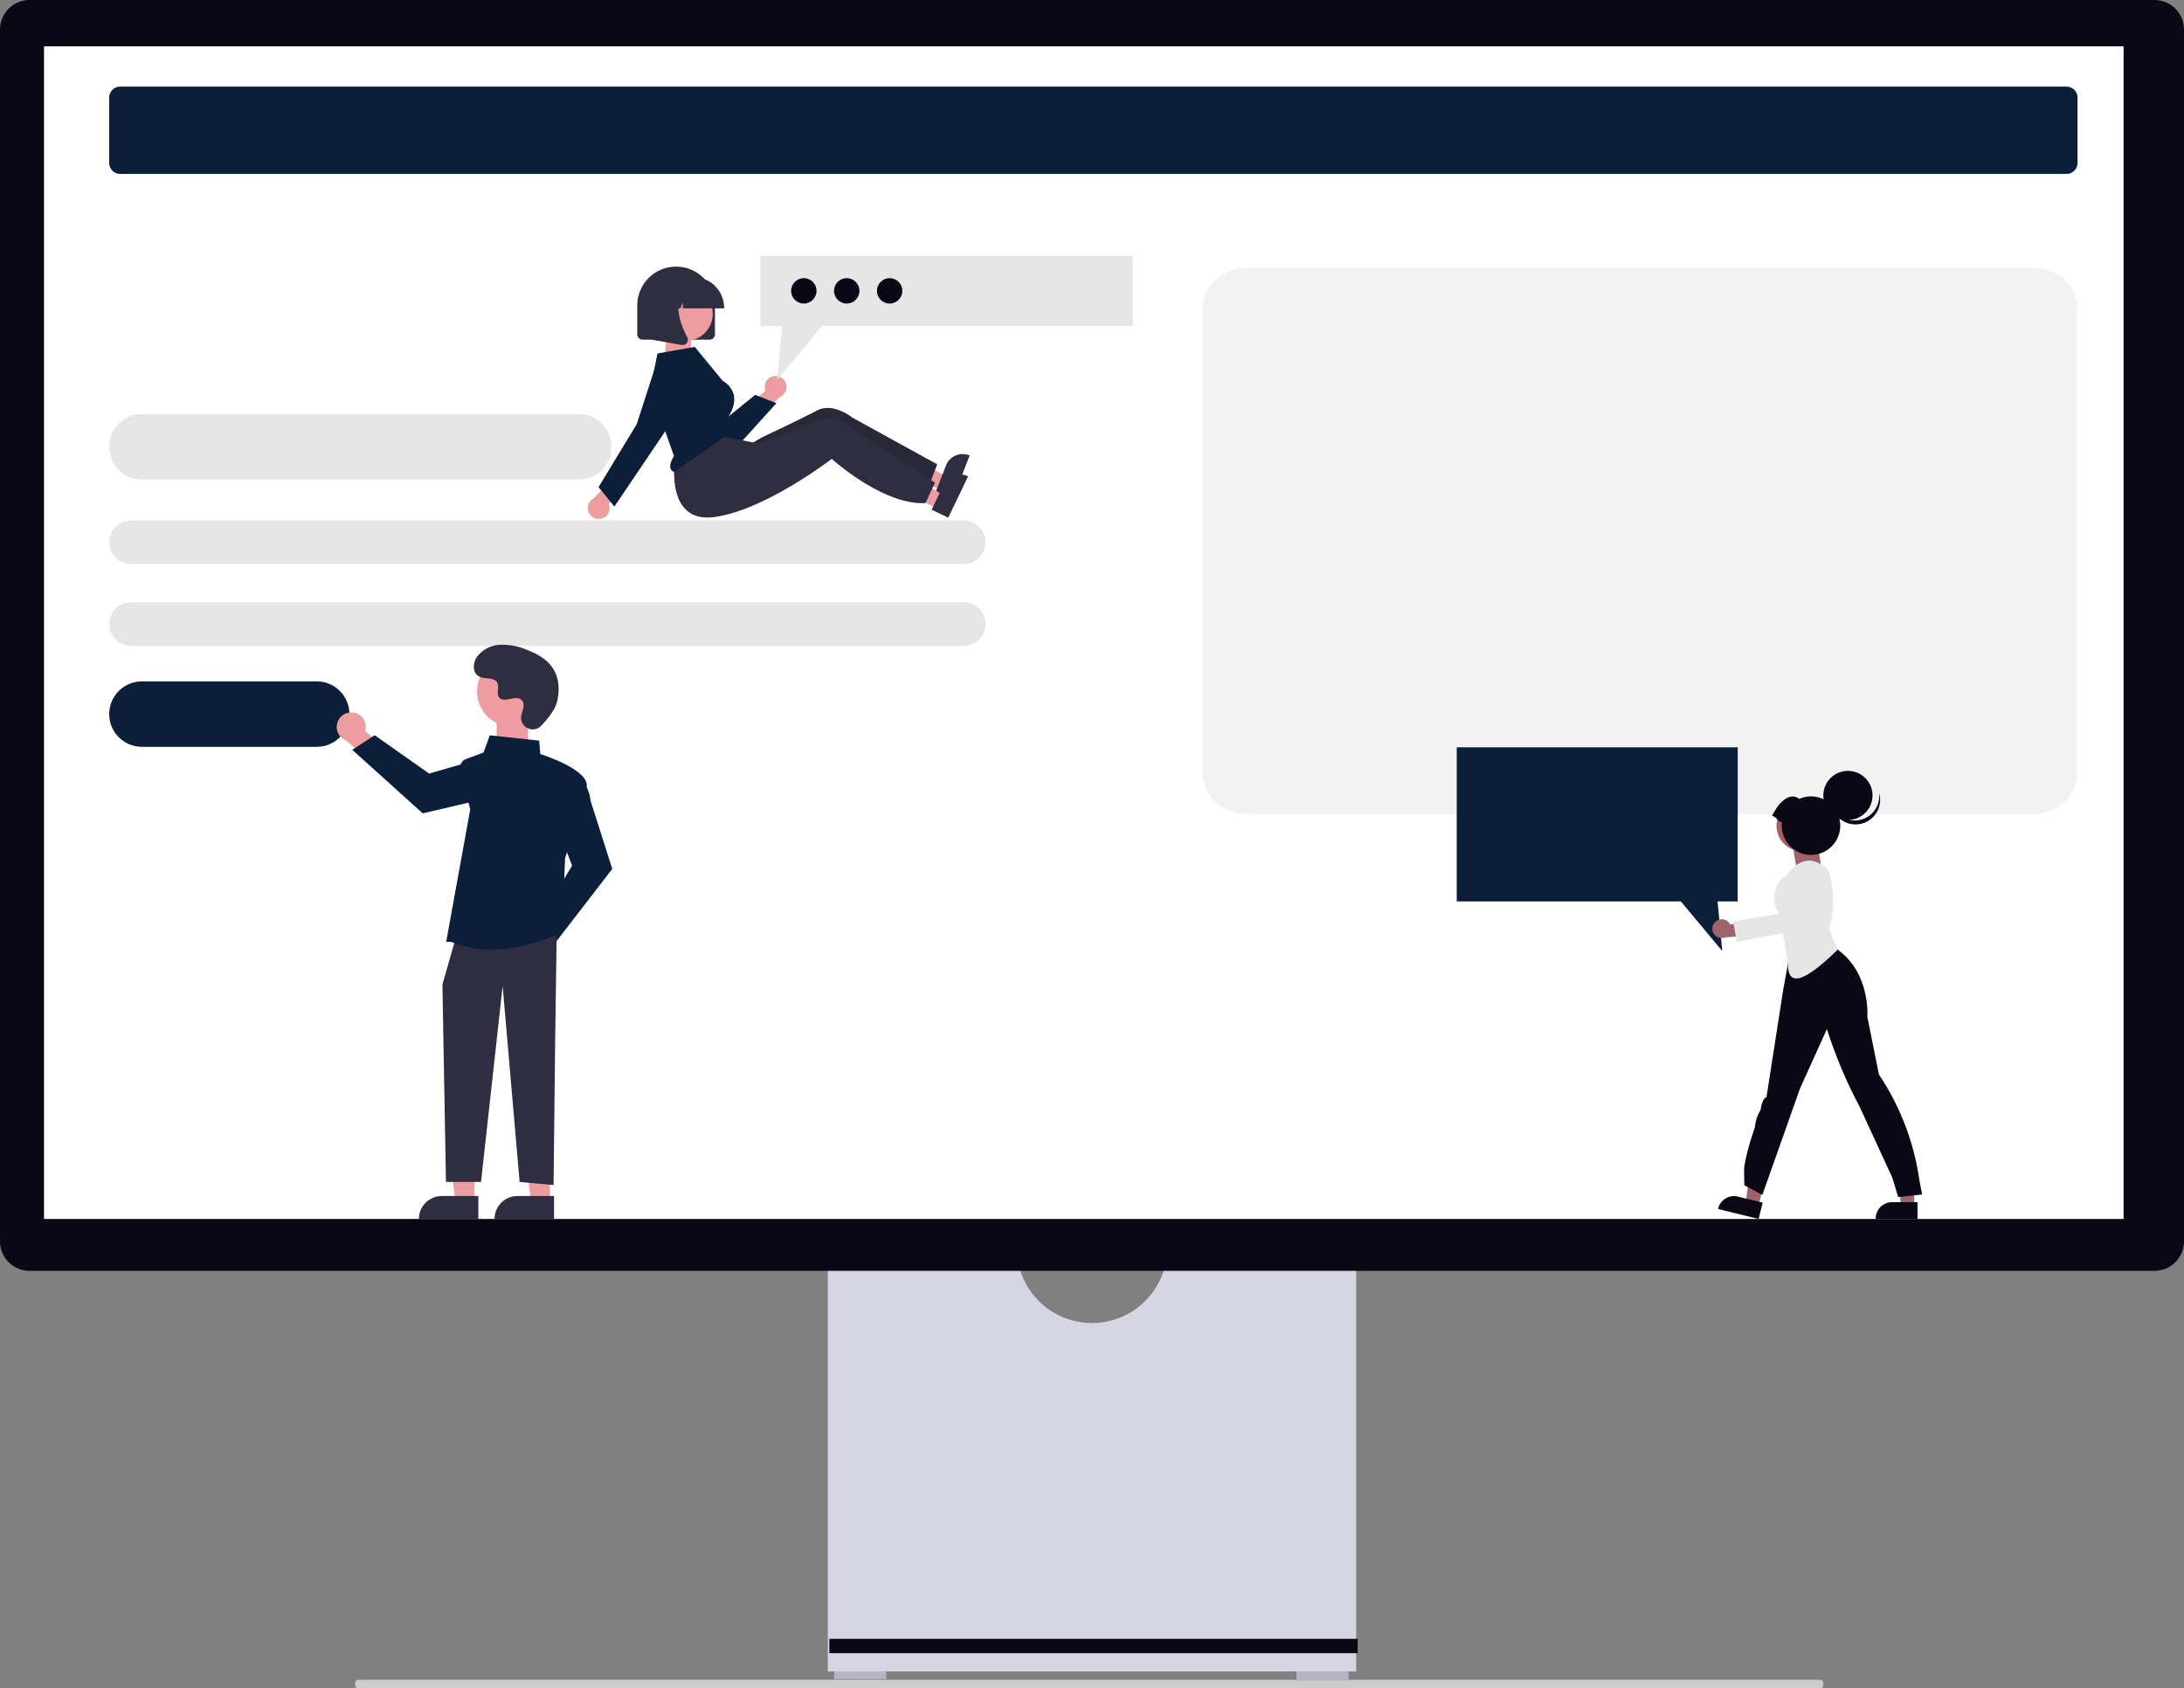 <svg xmlns="http://www.w3.org/2000/svg" width="370" height="286" viewBox="0 0 370 286" fill="none"><rect x="0" y="0" width="370" height="286" fill="#808080" stroke="none"/><g clip-path="url(#clip0_31202_348)"><path d="M60.148 285.272C60.148 285.675 60.37 286 60.645 286H308.428C308.705 286 308.924 285.676 308.924 285.272C308.924 284.867 308.705 284.544 308.428 284.544H60.645C60.37 284.544 60.148 284.868 60.148 285.272Z" fill="#CCCCCC"></path><path d="M150.155 282.872H141.309V284.432H150.155V282.872Z" fill="#B6B3C5"></path><path d="M228.476 283.133H219.629V284.693H228.476V283.133Z" fill="#B6B3C5"></path><path d="M197.577 213.453C197.085 216.431 195.55 219.138 193.247 221.09C190.943 223.043 188.021 224.115 185 224.115C181.979 224.115 179.057 223.043 176.754 221.09C174.45 219.138 172.915 216.431 172.423 213.453H140.246V283.132H229.756V213.453H197.577Z" fill="#D6D6E3"></path><path d="M230.015 277.611H140.508V280.037H230.015V277.611Z" fill="#090814"></path><path d="M365.01 215.274H4.99C3.667 215.273 2.398 214.747 1.463 213.812C0.528 212.878 0.001 211.61 0 210.288L0 4.986C0.001 3.663 0.527 2.396 1.463 1.461C2.398 0.526 3.667 0 4.99 -0.001H365.01C366.333 0 367.602 0.526 368.537 1.461C369.473 2.396 369.999 3.663 370 4.986V210.288C369.999 211.61 369.473 212.878 368.537 213.812C367.602 214.747 366.333 215.273 365.01 215.274Z" fill="#090814"></path><path d="M359.764 7.851H7.457V206.486H359.764V7.851Z" fill="white"></path><path d="M350.113 14.673H20.35C19.328 14.673 18.5 15.501 18.5 16.521V27.613C18.5 28.634 19.328 29.461 20.35 29.461H350.113C351.134 29.461 351.962 28.634 351.962 27.613V16.521C351.962 15.501 351.134 14.673 350.113 14.673Z" fill="#0B1F3B"></path><path d="M98.05 70.129H24.05C20.985 70.129 18.5 72.612 18.5 75.675C18.5 78.737 20.985 81.22 24.05 81.22H98.05C101.115 81.22 103.6 78.737 103.6 75.675C103.6 72.612 101.115 70.129 98.05 70.129Z" fill="#E6E6E6"></path><path d="M163.262 88.152H22.2C20.157 88.152 18.5 89.808 18.5 91.85C18.5 93.891 20.157 95.547 22.2 95.547H163.262C165.306 95.547 166.962 93.891 166.962 91.85C166.962 89.808 165.306 88.152 163.262 88.152Z" fill="#E6E6E6"></path><path d="M163.262 102.017H22.2C20.157 102.017 18.5 103.672 18.5 105.714C18.5 107.756 20.157 109.411 22.2 109.411H163.262C165.306 109.411 166.962 107.756 166.962 105.714C166.962 103.672 165.306 102.017 163.262 102.017Z" fill="#E6E6E6"></path><path d="M211.155 45.344H344.517C348.608 45.344 351.926 48.486 351.926 52.361V130.866C351.926 134.742 348.608 137.883 344.517 137.883H211.155C207.063 137.884 203.746 134.742 203.746 130.866V52.361C203.746 48.486 207.063 45.344 211.155 45.344Z" fill="#F2F2F2"></path><path d="M53.65 115.419H24.05C20.985 115.419 18.5 117.902 18.5 120.965C18.5 124.027 20.985 126.51 24.05 126.51H53.65C56.715 126.51 59.2 124.027 59.2 120.965C59.2 117.902 56.715 115.419 53.65 115.419Z" fill="#0B1F3B"></path><path d="M246.793 126.592V152.693H284.764L291.779 161.104L290.978 152.693H294.392V126.592H246.793Z" fill="#0B1F3B"></path><path d="M307.765 142.071L303.391 141.293L304.385 147.309L308.557 146.922L307.765 142.071Z" fill="#9F616A"></path><path d="M324.292 204.357H322.096L321.051 195.892H324.292V204.357Z" fill="#9F616A"></path><path d="M324.852 203.641H320.526C319.795 203.641 319.094 203.931 318.577 204.447C318.06 204.964 317.77 205.664 317.77 206.395V206.485H324.852L324.852 203.641Z" fill="#090814"></path><path d="M297.903 204.285L295.77 203.761L296.779 195.291L299.929 196.063L297.903 204.285Z" fill="#9F616A"></path><path d="M298.616 203.723L294.415 202.69C293.706 202.516 292.955 202.63 292.33 203.008C291.704 203.386 291.255 203.997 291.08 204.706L291.059 204.793L297.936 206.485L298.616 203.723Z" fill="#090814"></path><path d="M325.64 202.339L325.183 200.006C324.284 193.566 321.936 187.414 318.316 182.011L316.354 172.246C316.354 172.246 316.937 164.855 311.313 160.854L309.579 159.66L303.5 160.008L302.095 167.689L299.266 185.863C299.266 185.863 298.536 185.931 298.263 188.035C297.706 188.917 297.377 189.924 297.304 190.964C297.304 190.964 295.857 194.955 295.469 197.893L295.515 200.769L298.572 202.396L304.944 184.391L309.501 174.324C310.959 178.869 312.818 183.276 315.055 187.492C315.055 187.492 319.657 197.445 320.576 199.467L321.58 202.776L325.64 202.339Z" fill="#090814"></path><path d="M305.318 144.204C307.718 144.204 309.663 142.26 309.663 139.862C309.663 137.464 307.718 135.521 305.318 135.521C302.918 135.521 300.973 137.464 300.973 139.862C300.973 142.26 302.918 144.204 305.318 144.204Z" fill="#FFB7B7"></path><path d="M305.318 144.204C307.718 144.204 309.663 142.26 309.663 139.862C309.663 137.464 307.718 135.521 305.318 135.521C302.918 135.521 300.973 137.464 300.973 139.862C300.973 142.26 302.918 144.204 305.318 144.204Z" fill="#9F616A"></path><path d="M311.3 160.898L309.866 157.318C310.88 154.038 310.818 150.521 309.689 147.278L309.415 147.052C307.024 145.085 304.926 145.443 302.978 147.849C302.665 148.241 302.298 148.586 301.888 148.876C301.03 149.477 299.668 152.749 301.466 154.666L302.906 163.055C302.755 167.687 306.12 165.943 311.3 160.898Z" fill="#E6E6E6"></path><path d="M290.735 156.03C290.92 155.89 291.134 155.792 291.362 155.743C291.589 155.695 291.824 155.696 292.051 155.749C292.278 155.801 292.49 155.902 292.673 156.045C292.857 156.188 293.006 156.369 293.112 156.576L296.736 156.294L297.445 158.454L292.321 158.78C291.961 158.934 291.556 158.952 291.185 158.828C290.813 158.704 290.499 158.449 290.304 158.11C290.108 157.77 290.044 157.371 290.123 156.988C290.202 156.604 290.42 156.263 290.734 156.03H290.735Z" fill="#9F616A"></path><path d="M294.206 159.532L304.533 157.605L307.892 151.977C308.108 151.379 308.077 150.72 307.807 150.145C307.536 149.57 307.048 149.125 306.45 148.91C306.154 148.803 305.839 148.756 305.524 148.77C305.21 148.785 304.901 148.861 304.616 148.995C304.04 149.265 303.596 149.753 303.38 150.351L301.804 154.704L293.637 156.055L294.206 159.532Z" fill="#E6E6E6"></path><path d="M313.063 138.911C315.365 138.911 317.232 137.046 317.232 134.745C317.232 132.445 315.365 130.58 313.063 130.58C310.761 130.58 308.895 132.445 308.895 134.745C308.895 137.046 310.761 138.911 313.063 138.911Z" fill="#090814"></path><path d="M316.658 138.195C316.119 138.585 315.493 138.84 314.835 138.939C314.176 139.038 313.503 138.978 312.873 138.764C312.242 138.55 311.672 138.188 311.21 137.708C310.749 137.229 310.409 136.646 310.219 136.008C310.291 136.579 310.48 137.129 310.776 137.624C311.072 138.118 311.466 138.546 311.936 138.88C312.405 139.214 312.939 139.448 313.503 139.565C314.067 139.683 314.65 139.683 315.214 139.564C315.778 139.445 316.311 139.211 316.78 138.876C317.249 138.541 317.643 138.113 317.938 137.618C318.232 137.123 318.421 136.573 318.492 136.001C318.563 135.43 318.515 134.85 318.35 134.298C318.444 135.039 318.337 135.793 318.039 136.478C317.741 137.164 317.264 137.757 316.658 138.195Z" fill="#090814"></path><path d="M300.207 138.2C300.935 136.898 301.213 136.354 302.15 135.562C302.979 134.862 304 134.657 304.823 135.32C305.825 134.883 306.942 134.789 308.003 135.052C309.063 135.315 310.007 135.921 310.687 136.775C311.368 137.63 311.747 138.684 311.766 139.776C311.784 140.868 311.442 141.935 310.791 142.812C310.141 143.689 309.218 144.327 308.168 144.626C307.117 144.926 305.997 144.87 304.981 144.468C303.965 144.066 303.111 143.34 302.55 142.402C301.99 141.465 301.755 140.369 301.882 139.285C301.169 139.185 300.923 138.3 300.207 138.2Z" fill="#090814"></path><path d="M113.02 55.91H117.058V60.768H112.578L113.02 55.91Z" fill="#ED9DA0"></path><path d="M159.501 82.972L160.374 80.728L152.128 76.296L150.84 79.608L159.501 82.972Z" fill="#ED9DA0"></path><path d="M164.179 77.118C163.809 76.974 163.414 76.904 163.017 76.913C162.62 76.921 162.229 77.008 161.865 77.168C161.502 77.328 161.174 77.558 160.899 77.844C160.625 78.131 160.409 78.469 160.266 78.839L159.677 80.352L158.769 82.686L158.547 83.259L161.456 84.39L164.271 77.154L164.179 77.118Z" fill="#2F2E41"></path><path d="M158.77 78.653L158.39 79.659L157.443 82.17L157.42 82.233C155.006 82.543 152.359 81.936 149.911 80.991C148.932 80.614 147.973 80.186 147.037 79.71C145.653 79.011 144.414 78.273 143.425 77.642C141.936 76.688 141.016 75.971 141.016 75.971C141.016 75.971 140.772 76.19 140.333 76.567C139.743 77.071 138.8 77.861 137.606 78.785C137.151 79.141 136.662 79.514 136.139 79.903C132.287 82.758 127.344 75.139 127.344 75.139C127.344 75.139 128.734 74.255 129.097 74.083C130.267 73.529 133.014 72.226 135.385 71.067C136.606 70.469 137.725 69.907 138.478 69.509C141.14 68.093 144.448 70.772 144.448 70.772L158.77 78.653Z" fill="#2F2E41"></path><path opacity="0.14" d="M158.77 78.653L158.39 79.659L157.443 82.17L157.42 82.233C155.006 82.543 152.359 81.936 149.911 80.991C148.932 80.614 147.973 80.186 147.037 79.71C145.653 79.011 144.414 78.273 143.425 77.642C141.936 76.688 141.016 75.971 141.016 75.971C141.016 75.971 140.772 76.19 140.333 76.567C139.743 77.071 138.8 77.861 137.606 78.785C137.151 79.141 136.662 79.514 136.139 79.903C132.287 82.758 127.344 75.139 127.344 75.139C127.344 75.139 128.734 74.255 129.097 74.083C130.267 73.529 133.014 72.226 135.385 71.067C136.606 70.469 137.725 69.907 138.478 69.509C141.14 68.093 144.448 70.772 144.448 70.772L158.77 78.653Z" fill="black"></path><path d="M120.239 57.533H108.841C108.607 57.533 108.382 57.44 108.216 57.274C108.051 57.109 107.957 56.884 107.957 56.65V51.74C107.957 49.996 108.651 48.322 109.885 47.089C111.12 45.855 112.794 45.162 114.54 45.162C116.287 45.162 117.961 45.855 119.196 47.089C120.43 48.322 121.124 49.996 121.124 51.74V56.65C121.124 56.884 121.03 57.109 120.864 57.275C120.698 57.44 120.473 57.533 120.239 57.533Z" fill="#2F2E41"></path><path d="M131.077 63.7C130.812 63.747 130.56 63.851 130.339 64.005C130.118 64.159 129.934 64.36 129.8 64.594C129.665 64.827 129.583 65.087 129.56 65.355C129.537 65.623 129.573 65.893 129.665 66.146L126.566 68.994L127.839 71.299L132.159 67.215C132.572 67.03 132.903 66.701 133.089 66.289C133.276 65.878 133.306 65.412 133.173 64.981C133.04 64.549 132.753 64.18 132.367 63.945C131.981 63.71 131.523 63.623 131.078 63.702L131.077 63.7Z" fill="#ED9DA0"></path><path d="M121.752 76.651C121.612 76.651 121.472 76.645 121.331 76.633C120.495 76.563 119.69 76.282 118.993 75.817C118.295 75.351 117.727 74.716 117.342 73.971L112.377 64.421C112.05 63.795 111.978 63.068 112.175 62.39C112.373 61.713 112.824 61.137 113.435 60.784C114.046 60.43 114.77 60.326 115.457 60.493C116.143 60.659 116.738 61.084 117.119 61.679L121.697 71.949L127.931 66.889L131.539 68.293L125.443 75.016C124.975 75.53 124.405 75.94 123.77 76.222C123.134 76.503 122.447 76.649 121.752 76.651Z" fill="#0B1F3B"></path><path d="M158.803 86.128L159.846 83.956L151.965 78.903L150.426 82.106L158.803 86.128Z" fill="#ED9DA0"></path><path d="M163.92 80.651C163.562 80.479 163.174 80.379 162.777 80.357C162.381 80.335 161.984 80.392 161.609 80.523C161.234 80.655 160.889 80.859 160.594 81.124C160.298 81.388 160.057 81.709 159.886 82.067L159.182 83.53L158.097 85.788L157.832 86.342L160.646 87.693L164.009 80.695L163.92 80.651Z" fill="#2F2E41"></path><path d="M158.404 81.765L157.948 82.739L156.81 85.17L156.783 85.231C154.352 85.354 151.76 84.545 149.391 83.416C148.444 82.965 147.52 82.465 146.624 81.918C145.298 81.115 144.118 80.284 143.181 79.579C141.77 78.513 140.908 77.727 140.908 77.727C140.908 77.727 140.648 77.927 140.181 78.269C139.554 78.727 138.554 79.439 137.292 80.272C136.81 80.592 136.294 80.926 135.743 81.274C131.683 83.825 125.91 86.931 120.998 87.587C112.373 88.74 114.403 77.238 114.403 77.238L121.268 73.676L124.181 74.267L127.426 74.923L128.576 75.157C128.576 75.157 128.794 75.075 129.169 74.931C130.378 74.469 133.217 73.379 135.67 72.406C136.933 71.903 138.093 71.43 138.873 71.09C141.636 69.882 144.729 72.808 144.729 72.808L158.404 81.765Z" fill="#2F2E41"></path><path d="M101.844 87.863C102.106 87.803 102.353 87.686 102.565 87.52C102.778 87.355 102.951 87.145 103.074 86.905C103.196 86.665 103.264 86.401 103.274 86.132C103.283 85.863 103.233 85.595 103.128 85.348L106.076 82.344L104.685 80.108L100.582 84.41C100.178 84.615 99.862 84.96 99.696 85.382C99.529 85.803 99.523 86.271 99.679 86.697C99.834 87.122 100.141 87.476 100.54 87.691C100.939 87.906 101.403 87.968 101.844 87.864L101.844 87.863Z" fill="#ED9DA0"></path><path d="M116.154 57.753C118.693 57.753 120.75 55.697 120.75 53.161C120.75 50.624 118.693 48.568 116.154 48.568C113.616 48.568 111.559 50.624 111.559 53.161C111.559 55.697 113.616 57.753 116.154 57.753Z" fill="#ED9DA0"></path><path d="M110.176 65.908L114.179 77.25L114.155 77.29C113.6 78.209 113.415 78.953 113.629 79.435C113.685 79.558 113.767 79.668 113.869 79.756C113.972 79.844 114.092 79.909 114.222 79.946L123.696 73.329L123.364 70.677L123.383 70.648C124.299 69.184 124.595 67.858 124.264 66.707C123.965 65.776 123.318 64.996 122.457 64.529L122.425 64.504L117.699 58.757L111.383 59.878L110.176 65.908Z" fill="#0B1F3B"></path><path d="M104.085 85.814L101.402 82.516L107.868 71.852L110.882 62.541C111.046 62.033 111.318 61.565 111.679 61.17C112.04 60.776 112.481 60.463 112.973 60.253C113.465 60.043 113.996 59.941 114.531 59.953C115.066 59.966 115.592 60.093 116.074 60.326C116.555 60.559 116.981 60.892 117.323 61.303C117.665 61.715 117.914 62.194 118.055 62.71C118.195 63.226 118.224 63.766 118.137 64.294C118.051 64.821 117.853 65.325 117.556 65.769L112.023 74.052L104.085 85.814Z" fill="#0B1F3B"></path><path d="M122.68 52.232H115.71L115.638 51.232L115.281 52.232H114.207L114.066 50.251L113.358 52.232H111.281V52.134C111.283 50.755 111.832 49.432 112.808 48.456C113.785 47.481 115.108 46.932 116.489 46.931H117.472C118.853 46.932 120.176 47.481 121.152 48.456C122.129 49.432 122.678 50.755 122.68 52.134V52.232Z" fill="#2F2E41"></path><path d="M115.655 58.45C115.602 58.45 115.55 58.445 115.498 58.436L110.395 57.536V49.108H116.013L115.874 49.271C113.939 51.526 115.396 55.182 116.438 57.162C116.514 57.307 116.548 57.47 116.536 57.634C116.524 57.797 116.466 57.954 116.368 58.086C116.287 58.199 116.179 58.291 116.055 58.354C115.931 58.417 115.794 58.45 115.655 58.45Z" fill="#2F2E41"></path><path d="M191.901 43.35V55.223H139.261L131.66 64.337L132.528 55.224H128.828V43.35H191.901Z" fill="#E6E6E6"></path><path d="M150.716 51.421C151.905 51.421 152.869 50.457 152.869 49.269C152.869 48.081 151.905 47.117 150.716 47.117C149.527 47.117 148.562 48.081 148.562 49.269C148.562 50.457 149.527 51.421 150.716 51.421Z" fill="#090814"></path><path d="M143.446 51.421C144.636 51.421 145.6 50.457 145.6 49.269C145.6 48.081 144.636 47.117 143.446 47.117C142.257 47.117 141.293 48.081 141.293 49.269C141.293 50.457 142.257 51.421 143.446 51.421Z" fill="#090814"></path><path d="M136.177 51.421C137.366 51.421 138.33 50.457 138.33 49.269C138.33 48.081 137.366 47.117 136.177 47.117C134.988 47.117 134.023 48.081 134.023 49.269C134.023 50.457 134.988 51.421 136.177 51.421Z" fill="#090814"></path><path d="M84.141 121.542L89.452 122.245V126.752L84.141 126.151V121.542Z" fill="#ED9DA0"></path><path d="M91.148 156.32L96.915 146.627L94.565 140.367L97.765 131.841L97.883 131.891C97.96 131.924 99.779 132.735 100.048 135.638L103.725 147.186L93.912 159.909L91.148 156.32Z" fill="#0B1F3B"></path><path d="M59.83 120.693C60.186 120.738 60.527 120.86 60.831 121.051C61.134 121.242 61.392 121.497 61.586 121.798C61.78 122.099 61.906 122.439 61.954 122.794C62.002 123.149 61.972 123.51 61.865 123.852L66.171 127.436L64.63 130.583L58.62 125.436C58.056 125.219 57.592 124.803 57.314 124.267C57.037 123.731 56.966 123.112 57.115 122.527C57.265 121.942 57.624 121.433 58.124 121.095C58.624 120.757 59.231 120.614 59.83 120.693Z" fill="#ED9DA0"></path><path d="M63.476 124.542L72.7 131.036L79.129 129.18L87.388 133.026L87.329 133.14C87.29 133.214 86.34 134.963 83.422 135.007L71.616 137.778L59.684 127.018L63.476 124.542Z" fill="#0B1F3B"></path><path d="M80.354 203.511H77.147L75.621 191.152H80.353L80.354 203.511Z" fill="#ED9DA0"></path><path d="M74.854 202.596H81.038V206.486H70.961C70.961 205.455 71.371 204.465 72.101 203.735C72.831 203.006 73.822 202.596 74.854 202.596Z" fill="#2F2E41"></path><path d="M93.166 203.511H89.96L88.434 191.152H93.166L93.166 203.511Z" fill="#ED9DA0"></path><path d="M87.671 202.596H93.855V206.486H83.777C83.777 205.455 84.188 204.465 84.918 203.735C85.648 203.006 86.638 202.596 87.671 202.596Z" fill="#2F2E41"></path><path d="M94.308 158.401L94.046 176.696L93.785 200.739L88.031 200.216L85.154 167.025L81.492 200.216H75.552L74.953 166.764L77.046 159.447L94.308 158.401Z" fill="#2F2E41"></path><path d="M76.472 159.559L75.594 159.521L79.664 137.107L77.999 130.333C77.912 129.98 77.958 129.608 78.127 129.287C78.297 128.966 78.578 128.719 78.918 128.591L81.918 127.467L82.978 124.556L91.339 125.456L91.544 127.732C92.451 128.022 99.912 130.505 99.397 133.334C98.888 136.126 95.889 144.911 95.736 145.357L95.211 157.955L95.146 157.988C95.068 158.027 89.305 160.858 83.044 160.858C80.785 160.895 78.545 160.452 76.471 159.558L76.472 159.559Z" fill="#0B1F3B"></path><path d="M86.832 123.115C90.157 123.115 92.852 120.422 92.852 117.1C92.852 113.778 90.157 111.085 86.832 111.085C83.508 111.085 80.812 113.778 80.812 117.1C80.812 120.422 83.508 123.115 86.832 123.115Z" fill="#ED9DA0"></path><path d="M91.709 122.923C91.451 123.199 91.12 123.396 90.755 123.491C90.389 123.586 90.004 123.575 89.644 123.459C89.285 123.344 88.966 123.128 88.724 122.838C88.483 122.547 88.329 122.194 88.281 121.82C88.269 121.691 88.27 121.56 88.284 121.431C88.361 120.691 88.788 120.021 88.686 119.241C88.663 119.047 88.59 118.862 88.475 118.703C87.561 117.48 85.415 119.25 84.552 118.143C84.023 117.464 84.645 116.395 84.239 115.636C83.703 114.635 82.117 115.128 81.121 114.58C80.014 113.97 80.08 112.272 80.809 111.239C81.284 110.629 81.887 110.131 82.576 109.78C83.265 109.43 84.023 109.235 84.796 109.211C86.344 109.174 87.881 109.474 89.301 110.089C90.934 110.725 92.553 111.603 93.556 113.038C94.778 114.783 94.898 117.128 94.285 119.169C93.914 120.41 92.646 121.925 91.709 122.923Z" fill="#2F2E41"></path></g><defs><clipPath id="clip0_31202_348"><rect width="370" height="286" fill="white"></rect></clipPath></defs></svg>